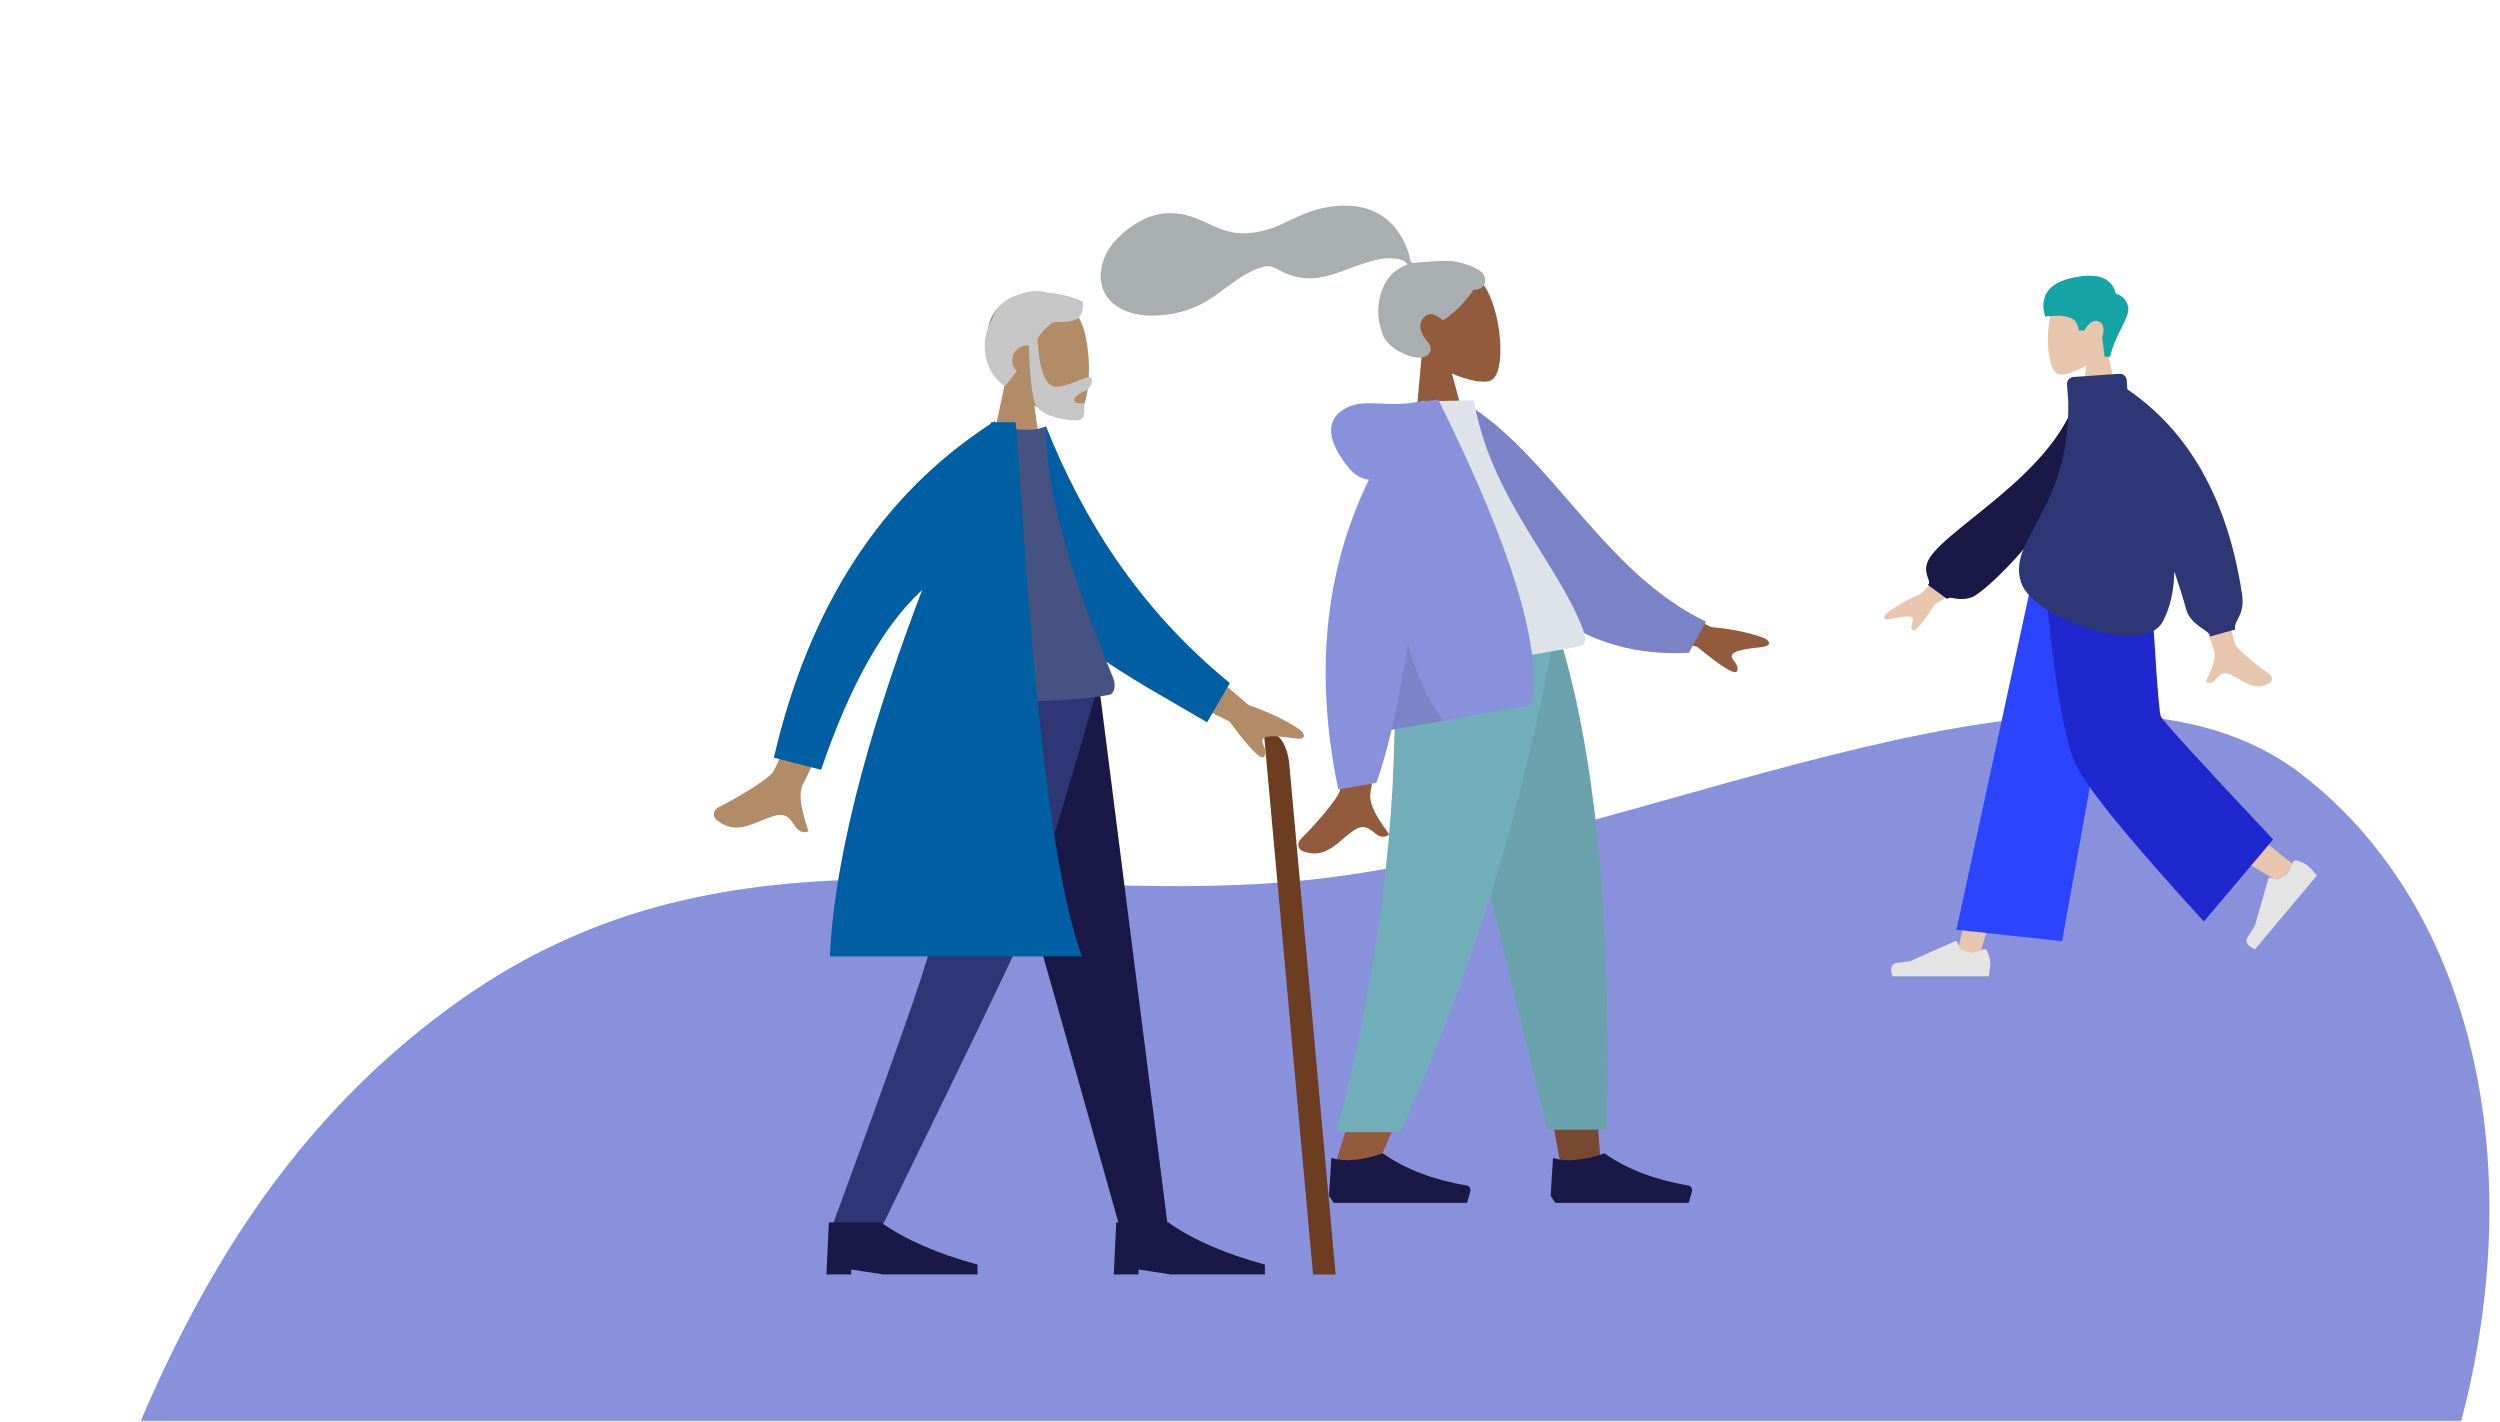 <svg width="816" height="464" viewBox="0 0 816 464" fill="none" xmlns="http://www.w3.org/2000/svg">
<mask id="mask0_1261_8044" style="mask-type:alpha" maskUnits="userSpaceOnUse" x="0" y="0" width="816" height="464">
<rect width="816" height="464" fill="#EFEFEF"/>
</mask>
<g mask="url(#mask0_1261_8044)">
<path fill-rule="evenodd" clip-rule="evenodd" d="M751.661 253.044C826.147 311.054 833.353 439.635 767.424 547.556C706.938 646.568 565.329 657.898 462.722 726.017C382.792 779.081 328.947 870.421 242.846 895.814C134.968 927.628 11.782 939.199 -40.494 874.421C-92.939 809.432 -34.803 693.968 -0.282 594.536C32.424 500.329 56.316 393.252 149.61 326.85C240.548 262.124 334.839 298.558 432.357 286.604C543.506 272.978 681.226 198.189 751.661 253.044Z" fill="#8991DC"/>
</g>
<path fill-rule="evenodd" clip-rule="evenodd" d="M412.501 238.923H414.014C417.392 238.923 420.272 243.347 420.82 249.373L435.95 415.999H428.58" fill="#6C3D21"/>
<path fill-rule="evenodd" clip-rule="evenodd" d="M328.167 124.488C324.441 120.114 321.919 114.755 322.341 108.749C323.555 91.445 347.642 95.252 352.327 103.985C357.013 112.719 356.456 134.872 350.401 136.433C347.986 137.055 342.841 135.53 337.605 132.374L340.892 155.625H321.486L328.167 124.488Z" fill="#B28B67"/>
<path fill-rule="evenodd" clip-rule="evenodd" d="M338.575 110.66C339.318 121.007 341.283 126.181 344.47 126.181C349.251 126.181 353.307 123.146 355.405 123.146C356.934 123.146 356.593 125.06 355.579 126.479C354.743 127.649 350.67 128.777 350.67 130.592C350.67 132.407 353.888 131.003 353.888 132.079C353.888 133.86 354.453 137.207 351.363 137.207C348.236 137.207 339.27 136.067 337.734 131.426C336.742 128.431 336.101 122.224 335.81 112.805C335.62 112.783 335.427 112.771 335.231 112.771C332.552 112.771 330.38 114.943 330.38 117.623C330.38 118.983 330.94 120.212 331.842 121.093C330.719 122.678 329.461 124.333 328.019 126.041C322.604 122.792 318.585 113.28 323.88 104.143C325.343 99.666 328.656 97.275 332.569 96.165C335.739 94.839 339.029 94.69 341.807 95.485C347.252 95.952 352.114 97.612 353.491 98.598C353.491 103.753 352.493 105.282 343.961 105.147C341.865 106.254 340.254 108.161 338.575 110.66Z" fill="#C6C6C6"/>
<path fill-rule="evenodd" clip-rule="evenodd" d="M315.018 222.736L344.332 325.607L365.72 401.429H381.32L358.592 222.736H315.018Z" fill="#191847"/>
<path fill-rule="evenodd" clip-rule="evenodd" d="M307.178 222.736C306.5 275.757 304.188 304.676 303.476 309.493C302.764 314.311 291.999 344.956 271.182 401.429H287.343C313.844 347.252 328.638 316.607 331.724 309.493C334.811 302.379 344.335 273.46 358.68 222.736H307.178Z" fill="#2F3676"/>
<path fill-rule="evenodd" clip-rule="evenodd" d="M269.738 415.983L270.547 399.003H287.527C295.578 404.663 306.089 409.245 319.061 412.749V415.983H288.335L277.824 414.366V415.983H269.738Z" fill="#191847"/>
<path fill-rule="evenodd" clip-rule="evenodd" d="M363.532 415.983L364.34 399.003H381.32C389.371 404.663 399.883 409.245 412.854 412.749V415.983H382.129L371.617 414.366V415.983H363.532Z" fill="#191847"/>
<path fill-rule="evenodd" clip-rule="evenodd" d="M383.227 209.484L407.635 230.176C414.481 232.547 420.148 235.298 424.634 238.428C425.669 239.513 426.863 241.647 422.301 240.974C417.739 240.3 412.91 239.797 412.168 241.317C411.426 242.837 414.07 244.902 412.644 246.924C411.692 248.271 407.91 244.461 401.296 235.493L376.556 223.146L383.227 209.484ZM272.703 200.53L287.024 202.61C271.652 235.962 263.41 253.601 262.3 255.526C259.802 259.858 262.74 267.402 263.888 271.395C258.084 273.071 259.938 264.104 252.599 266.34C245.9 268.382 240.372 273.01 233.738 267.507C232.922 266.83 232.235 264.618 234.828 263.328C241.287 260.117 250.77 254.24 252.244 252.074C254.254 249.12 261.074 231.939 272.703 200.53Z" fill="#B28B67"/>
<path fill-rule="evenodd" clip-rule="evenodd" d="M332.559 142.148L341.433 139.214C353.471 169.284 371.423 198.379 401.418 222.955L394.001 235.751C367.639 220.223 342.685 208.16 332.559 184.859C329.161 177.038 332.282 151.499 332.559 142.148Z" fill="#005EA2"/>
<path fill-rule="evenodd" clip-rule="evenodd" d="M302.081 226.779C327.5 229.474 347.509 229.474 362.105 226.779C363.914 226.445 364.199 223.417 363.36 221.362C350.3 189.362 341.345 161.44 341.345 139.213C338.948 140.421 334.754 140.603 328.763 139.757C312.662 162.662 305.26 188.943 302.081 226.779Z" fill="#465281"/>
<path fill-rule="evenodd" clip-rule="evenodd" d="M324.76 137.837H331.47C333.033 147.026 337.961 271.462 353.174 312.168H270.858C272.643 274.878 286.72 230.084 300.981 192.6C288.371 204.139 277.38 223.691 268.009 251.256L252.59 247.298C264.055 197.898 287.625 161.588 323.302 138.37C323.379 138.191 323.456 138.014 323.533 137.837H324.127C324.345 137.697 324.564 137.557 324.784 137.417L324.76 137.837Z" fill="#005EA2"/>
<path fill-rule="evenodd" clip-rule="evenodd" d="M464.073 115.54C460.045 111.84 457.041 107.069 456.742 101.346C455.882 84.857 479.081 85.659 484.521 93.367C489.961 101.075 492.004 122.069 486.464 124.246C484.255 125.114 479.218 124.271 473.905 121.896L479.707 143.482L461.373 145.733L464.073 115.54Z" fill="#915B3C"/>
<path fill-rule="evenodd" clip-rule="evenodd" d="M472.903 85.14C470.438 85.041 463.898 85.567 462.699 85.715C461.932 85.809 461.122 86.086 460.582 85.438C460.139 84.907 460.156 83.915 459.963 83.26C459.738 82.498 459.461 81.754 459.182 81.011C458.388 78.898 457.336 76.924 455.983 75.116C453.443 71.724 450.028 69.242 445.955 68.053C441.457 66.741 436.571 66.914 432.022 67.851C427.153 68.853 422.901 71.023 418.445 73.121C414.199 75.12 409.636 76.262 404.921 76.12C400.17 75.976 396.337 73.881 392.11 71.966C387.782 70.005 382.984 68.964 378.27 69.917C373.87 70.807 370 73.145 366.628 76.046C363.472 78.761 360.974 81.868 359.85 85.947C358.64 90.334 359.205 94.918 362.49 98.261C367.253 103.107 375.045 103.555 381.37 102.639C385.028 102.109 388.548 100.997 391.861 99.354C396.28 97.162 399.933 93.919 403.979 91.155C405.878 89.858 407.868 88.739 409.989 87.85C412.047 86.986 414.113 86.452 416.201 87.502C418.41 88.614 420.404 89.728 422.845 90.294C425.186 90.837 427.616 91.003 430.001 90.692C434.642 90.085 439.043 88.076 443.435 86.552C447.017 85.31 450.857 84.039 454.701 84.338C456.305 84.463 458.671 84.837 459.436 86.394C450.134 89.287 447.842 101.512 451.585 109.82C453.605 114.305 462.976 118.686 466.058 115.82C468.011 114.004 466.459 112.125 465.452 110.883C463.523 108.504 462.565 105.261 465.329 103.101C467.713 101.237 470.87 104.58 470.921 104.569C471.622 104.427 477.311 100.219 480.903 94.656C485.089 94.392 485.383 91.575 484.115 89.457C482.848 87.338 476.309 85.278 472.903 85.14Z" fill="#A9AEB1"/>
<path fill-rule="evenodd" clip-rule="evenodd" d="M467.65 208.659L495.843 305.81L509.103 378.752H522.413L509.127 208.659H467.65Z" fill="#784931"/>
<path fill-rule="evenodd" clip-rule="evenodd" d="M454.98 208.659C456.947 259.128 456.171 286.656 455.731 291.241C455.29 295.826 452.791 326.536 435.758 380.291H449.602C472.158 328.722 480.033 298.013 482.62 291.241C485.207 284.469 492.848 256.942 504.003 208.659H454.98Z" fill="#915B3C"/>
<path fill-rule="evenodd" clip-rule="evenodd" d="M467.045 208.659C474.378 242.089 487.062 295.451 505.096 368.746H524.562C526 293.516 519.884 244.002 509.291 208.659H467.045Z" fill="#69A1AC"/>
<path fill-rule="evenodd" clip-rule="evenodd" d="M454.882 208.659C456.808 259.128 451.815 308.85 436.349 369.532H457.119C479.717 318.733 495.914 269.257 506.984 208.659H454.882Z" fill="#71AEBA"/>
<path fill-rule="evenodd" clip-rule="evenodd" d="M433.785 390.297L434.549 377.982C439.021 379.29 444.622 378.777 451.353 376.443C458.59 381.569 467.701 385.07 478.685 386.944C479.523 387.087 480.086 387.883 479.943 388.721C479.934 388.775 479.922 388.829 479.907 388.882L478.851 392.606H451.353H435.313L433.785 390.297Z" fill="#191847"/>
<path fill-rule="evenodd" clip-rule="evenodd" d="M506.132 390.297L506.896 377.982C511.368 379.29 516.97 378.777 523.7 376.443C530.937 381.569 540.048 385.07 551.032 386.944C551.87 387.087 552.433 387.883 552.29 388.721C552.281 388.775 552.269 388.829 552.254 388.882L551.198 392.606H523.7H507.66L506.132 390.297Z" fill="#191847"/>
<path fill-rule="evenodd" clip-rule="evenodd" d="M531.209 191.187L558.517 204.678C565.386 205.291 571.253 206.527 576.117 208.384C577.323 209.148 578.917 210.845 574.549 211.273C570.18 211.702 565.604 212.349 565.269 213.924C564.933 215.499 567.852 216.797 566.999 218.992C566.431 220.456 562.06 217.808 553.886 211.048L528.194 205.341L531.209 191.187ZM438.487 208.168L454.337 205.438C450.124 238.734 447.798 256.416 447.36 258.486C446.372 263.142 451.251 269.107 453.465 272.384C448.704 275.609 447.744 266.945 441.758 271.129C436.294 274.948 432.651 280.763 425.026 277.733C424.089 277.36 422.816 275.559 424.784 273.63C429.687 268.822 436.543 260.713 437.241 258.318C438.192 255.053 438.607 238.336 438.487 208.168Z" fill="#915B3C"/>
<path fill-rule="evenodd" clip-rule="evenodd" d="M471.781 133.768L478.137 131.488C506.158 148.207 523.263 186.803 556.84 202.926L551.234 213.084C498.394 215.799 476.897 168.833 471.781 133.768Z" fill="#7B82C6"/>
<path fill-rule="evenodd" clip-rule="evenodd" d="M457.733 221.171C484.012 216.537 503.343 213.129 515.725 210.945C518.375 210.478 517.201 206.74 516.477 204.876C508.127 183.372 486.633 162.393 481.04 130.672L463.85 130.999C453.937 155.691 453.984 183.932 457.733 221.171Z" fill="#DDE3E9"/>
<path fill-rule="evenodd" clip-rule="evenodd" d="M446.82 156.555C444.267 156.285 442.056 154.995 440.186 152.686C432.127 142.732 433.264 136.269 439.446 133.12C445.628 129.971 452.18 133.057 462.59 131.221C463.157 131.121 463.681 131.065 464.165 131.053L469.454 130.429C493.457 178.699 503.591 211.942 499.856 230.156L454.212 238.204C452.619 244.987 450.967 250.749 449.255 255.49L436.818 257.683C428.974 220.042 432.308 186.333 446.82 156.555Z" fill="#8991DC"/>
<path fill-rule="evenodd" clip-rule="evenodd" d="M459.54 210.3C463.093 222.058 466.964 230.364 471.151 235.217L454.212 238.204C456.069 230.292 457.845 220.991 459.54 210.3L459.54 210.3Z" fill="black" fill-opacity="0.1"/>
<path fill-rule="evenodd" clip-rule="evenodd" d="M691.444 185.12L664.071 254.401L645.712 312.973H638.462L666.529 185.12L691.444 185.12Z" fill="#E8C5AD"/>
<path fill-rule="evenodd" clip-rule="evenodd" d="M696.969 185.389C697.26 209.735 701.511 242.513 702.19 244.03C702.643 245.042 718.273 257.908 749.081 282.628L744.088 287.972C707.738 266.777 688.722 254.767 687.04 251.94C684.516 247.699 676.302 208.68 669.707 185.389H696.969Z" fill="#E8C5AD"/>
<path fill-rule="evenodd" clip-rule="evenodd" d="M749.748 280.845C751.425 281.438 752.581 282 753.214 282.531C753.984 283.178 755.001 284.249 756.264 285.746C755.514 286.64 748.774 294.672 736.045 309.842C733.449 308.732 732.635 307.432 733.602 305.945C734.569 304.457 735.36 303.211 735.976 302.207L740.381 286.818C740.465 286.522 740.774 286.351 741.07 286.436C741.075 286.437 741.08 286.439 741.085 286.44L743.436 287.186C745.066 286.426 746.209 285.655 746.865 284.874C747.397 284.24 747.876 283.149 748.301 281.601L748.301 281.601C748.465 281.007 749.079 280.658 749.672 280.821C749.698 280.828 749.723 280.836 749.748 280.845Z" fill="#E4E4E4"/>
<path fill-rule="evenodd" clip-rule="evenodd" d="M648.694 310.538C649.317 312.204 649.629 313.45 649.629 314.277C649.629 315.282 649.462 316.75 649.127 318.679C647.96 318.679 637.475 318.679 617.672 318.679C616.854 315.977 617.326 314.518 619.087 314.303C620.848 314.087 622.311 313.893 623.476 313.719L638.096 307.201C638.378 307.076 638.707 307.202 638.833 307.484C638.835 307.488 638.837 307.493 638.839 307.498L639.779 309.778C641.409 310.538 642.734 310.919 643.753 310.919C644.581 310.919 645.725 310.584 647.184 309.915L647.184 309.915C647.744 309.659 648.406 309.905 648.663 310.465C648.674 310.489 648.684 310.513 648.694 310.538Z" fill="#E4E4E4"/>
<path fill-rule="evenodd" clip-rule="evenodd" d="M673.053 307.209L638.585 303.468L664.13 185.389H695.002L673.053 307.209Z" fill="#2B44FF"/>
<path fill-rule="evenodd" clip-rule="evenodd" d="M741.951 274.008L719.342 300.769C695.528 274.76 681.644 257.79 677.691 249.857C673.738 241.924 670.184 220.435 667.03 185.389H701.786C703.509 216.221 704.671 232.354 705.271 233.789C705.87 235.224 718.097 248.63 741.951 274.008Z" fill="#1F28CF"/>
<path fill-rule="evenodd" clip-rule="evenodd" d="M687.69 113.687C690.321 110.599 692.101 106.815 691.804 102.575C690.947 90.357 673.939 93.044 670.631 99.211C667.322 105.378 667.715 121.019 671.991 122.122C673.696 122.561 677.329 121.484 681.026 119.256L678.705 135.673H692.407L687.69 113.687Z" fill="#E8C5AD"/>
<path fill-rule="evenodd" clip-rule="evenodd" d="M688.743 116.438C690.463 108.787 695.362 103.571 694.614 100.152C694.115 97.872 692.786 96.454 690.625 95.899C689.508 91.379 685.905 89.457 679.815 90.132C670.681 91.144 665.107 94.937 667.514 103.284C669.727 103.284 672.399 102.484 676.093 103.855C677.265 104.29 678.104 105.639 678.608 107.903H680.278C681.898 105.217 683.496 104.23 685.071 104.941C686.646 105.653 687.004 107.383 686.145 110.13L686.967 116.438H688.743Z" fill="#15A4A6"/>
<path fill-rule="evenodd" clip-rule="evenodd" d="M642.673 178.473L626.875 193.885C622.278 195.846 618.511 198.011 615.575 200.381C614.915 201.177 614.196 202.703 617.303 202.02C620.409 201.337 623.708 200.759 624.291 201.769C624.875 202.779 623.155 204.327 624.234 205.65C624.953 206.531 627.373 203.727 631.492 197.238L647.92 187.553L642.673 178.473ZM719.927 164.525L707.715 164.571C717.016 194.705 721.954 210.483 722.527 211.905C723.818 215.103 721.087 219.974 719.919 222.591C723.723 224.293 723.317 217.99 728.115 220.222C732.495 222.26 735.826 225.951 740.886 222.829C741.508 222.446 742.19 221 740.543 219.871C736.439 217.057 730.526 212.133 729.727 210.512C728.638 208.302 725.371 192.973 719.927 164.525Z" fill="#E8C5AD"/>
<path fill-rule="evenodd" clip-rule="evenodd" d="M682.714 129.882L677.892 129.055C670.295 155.909 631.262 174.214 628.866 184.253C627.987 187.934 630.637 189.795 629.268 190.917L635.537 195.505C636.598 194.267 638.863 196.532 643.594 194.948C648.324 193.363 682.714 161.68 682.714 129.882Z" fill="#191847"/>
<path fill-rule="evenodd" clip-rule="evenodd" d="M675.084 131.182C675.64 166.735 655.088 175.804 659.666 190.067C663.446 201.844 699.63 214.505 705.892 202.96C708.426 198.287 709.576 192.635 709.707 186.49C711.307 191.211 712.573 195.275 713.504 198.683C715.11 204.561 721.337 205.495 721.337 207.76L729.54 205.495C728.984 202.419 732.851 200.921 731.814 194.048C727.168 163.253 714.685 140.931 694.365 127.082L694.154 124.075C694.068 122.846 693.002 121.92 691.773 122.006L676.752 123.056C675.523 123.142 674.596 124.208 674.682 125.437L675.084 131.182Z" fill="#2F3676"/>
</svg>
